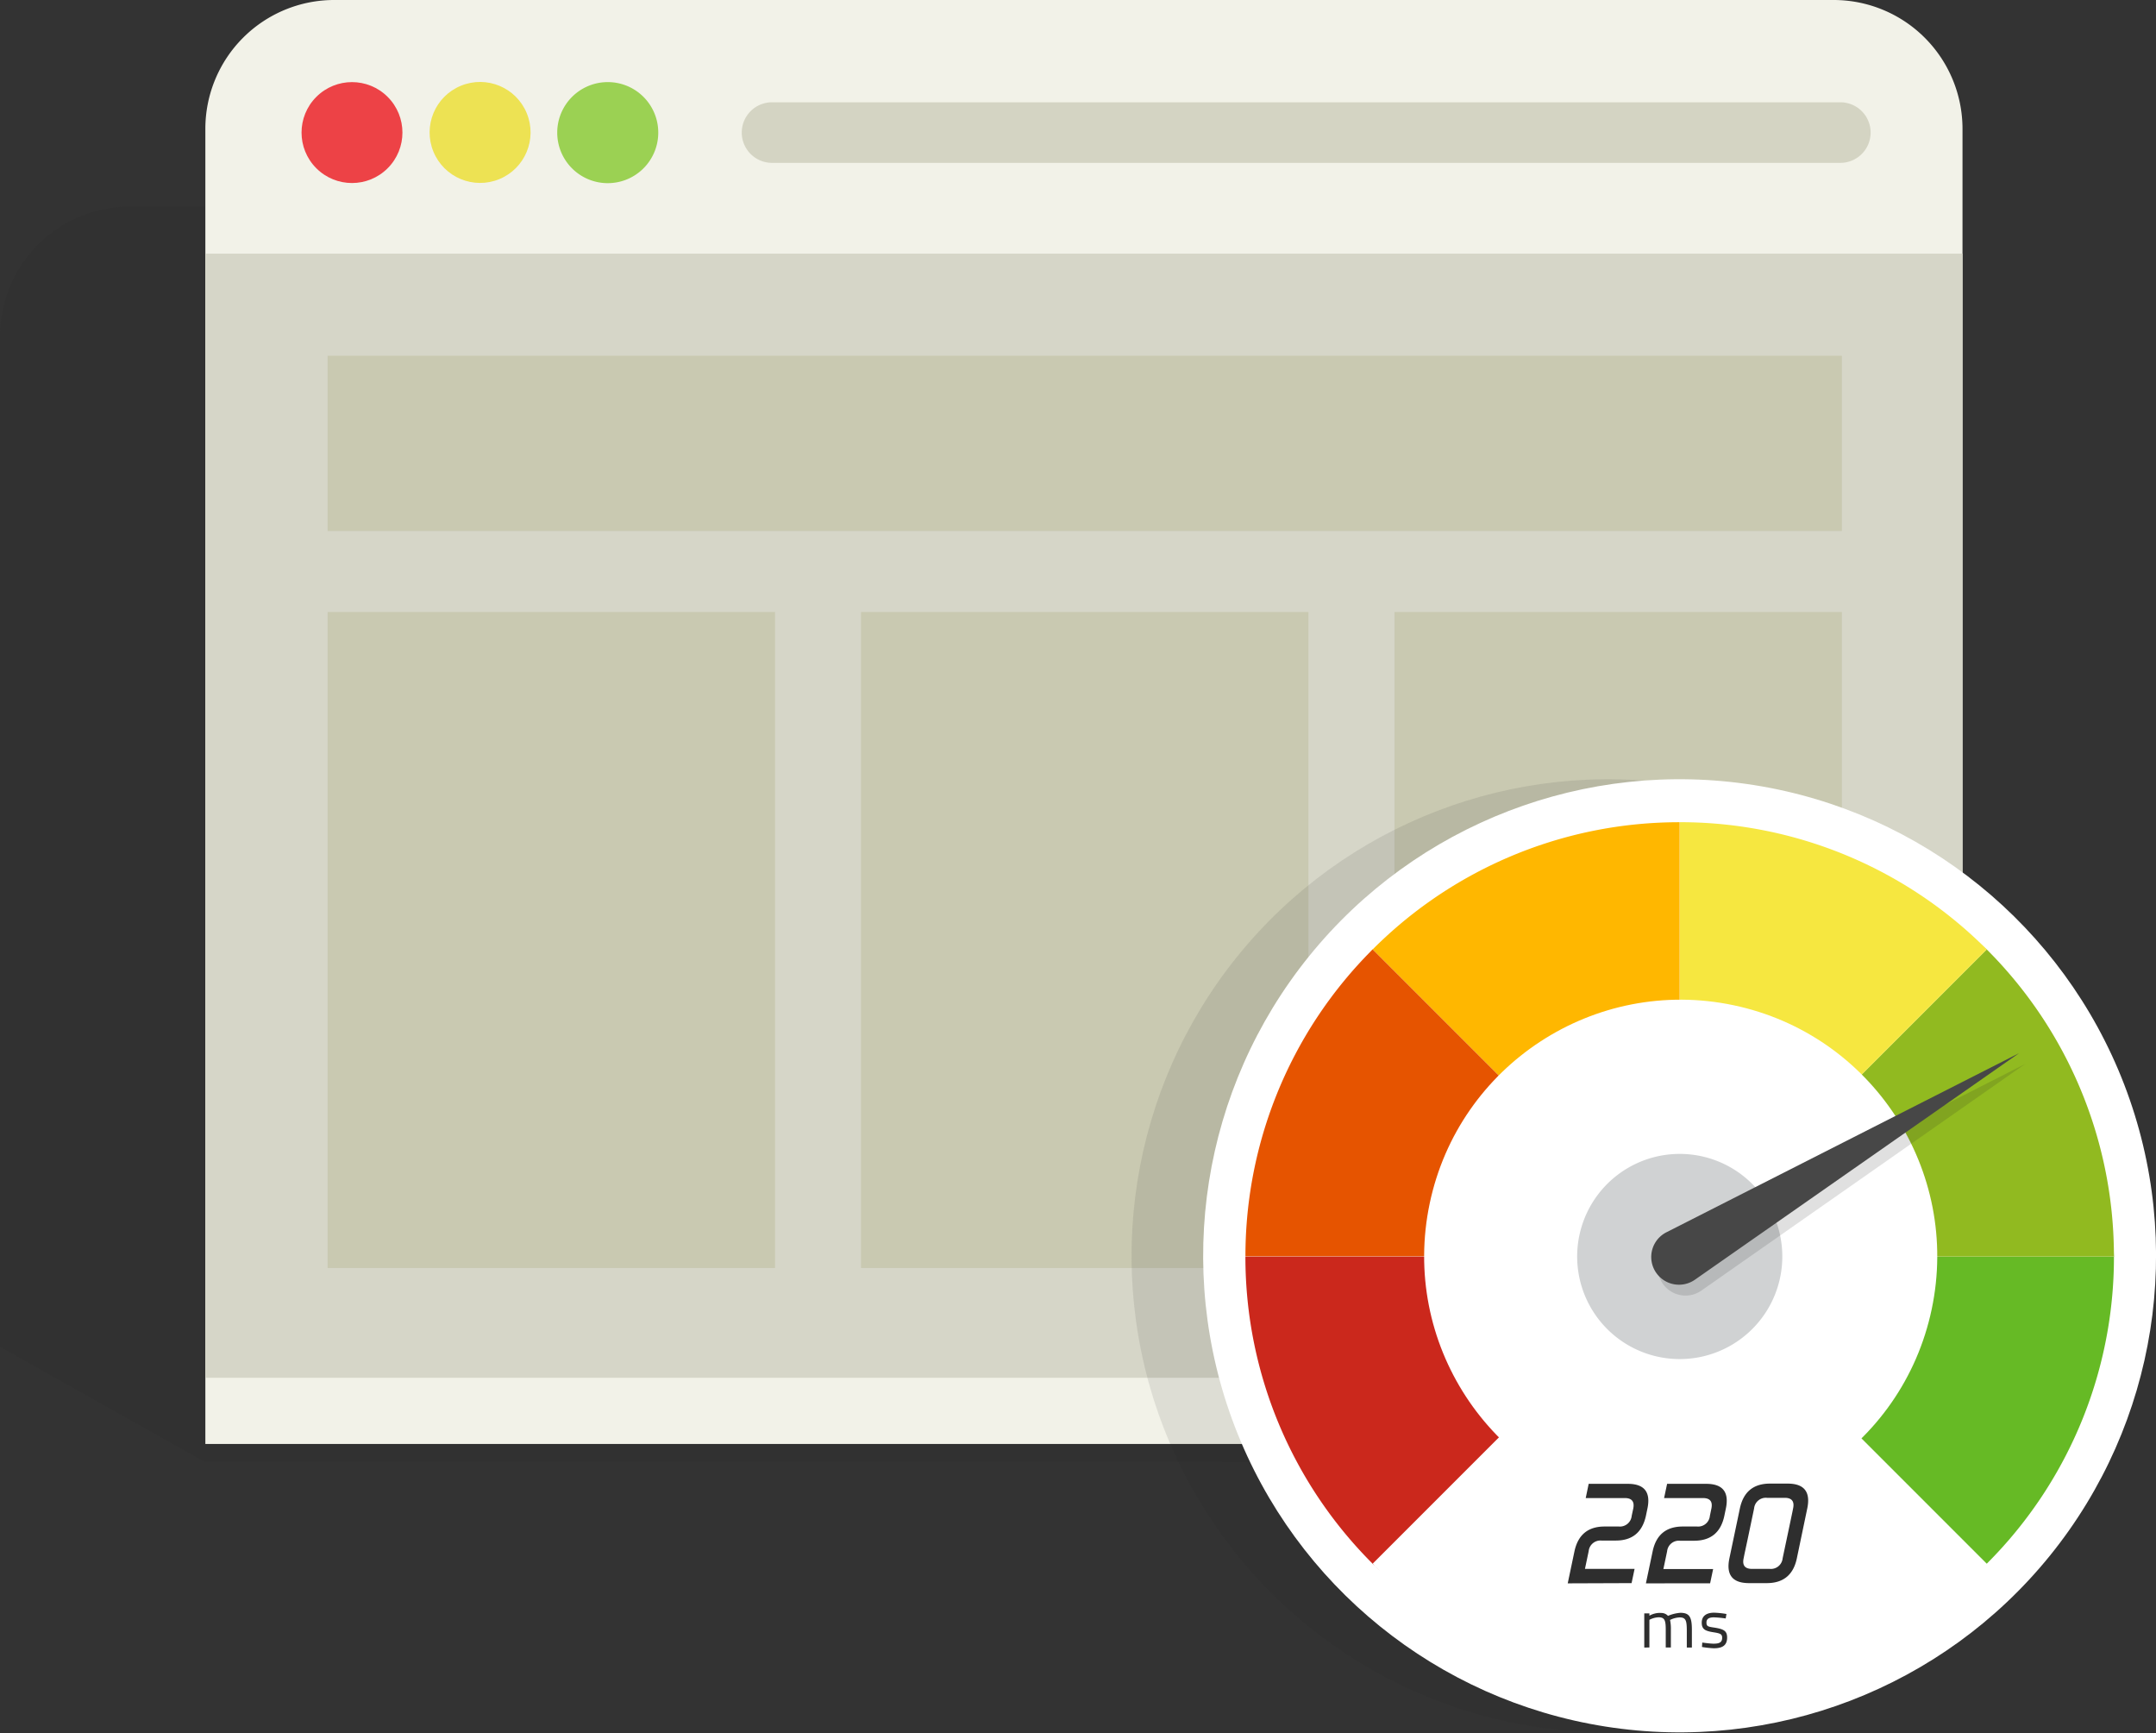 <svg viewBox="0 0 365.36 293.61" xmlns="http://www.w3.org/2000/svg"><rect x="0" y="0" width="365.36" height="293.61" fill="#333333" stroke="none"/><path d="m34.73 247.69-34.73-19.53v-171.16a22 22 0 0 1 22-22h271.22v212.69z" fill="#231f20" opacity=".1"/><path d="m332.57 244.64h-297.77v-222.81a21.83 21.83 0 0 1 21.83-21.83h254.1a21.84 21.84 0 0 1 21.84 21.83z" fill="#f2f2e8"/><path d="m34.8 42.97h297.77v190.45h-297.77z" fill="#d6d6c8"/><path d="m55.52 60.27h256.61v29.7h-256.61z" fill="#c9c9b1"/><path d="m55.52 103.69h75.82v111.14h-75.82z" fill="#c9c9b1"/><path d="m145.91 103.69h75.82v111.14h-75.82z" fill="#c9c9b1"/><path d="m236.31 103.69h75.82v111.14h-75.82z" fill="#c9c9b1"/><circle cx="59.66" cy="22.46" fill="#ed4246" r="8.55" transform="matrix(.707 -.707 .707 .707 1.59 48.76)"/><circle cx="81.33" cy="22.46" fill="#ede253" r="8.55" transform="matrix(.925 -.381 .381 .925 -2.43 32.65)"/><path d="m111.55 22.46a8.56 8.56 0 1 1 -8.55-8.55 8.55 8.55 0 0 1 8.55 8.55z" fill="#9bd153"/><path d="m311.83 27.59h-181a5.13 5.13 0 0 1 -5.13-5.13 5.13 5.13 0 0 1 5.13-5.13h181a5.13 5.13 0 0 1 5.17 5.13 5.13 5.13 0 0 1 -5.17 5.13z" fill="#d4d4c3"/><circle cx="272.5" cy="212.89" fill="#231f20" opacity=".1" r="80.72" transform="matrix(.156 -.988 .988 .156 19.65 448.78)"/><circle cx="284.64" cy="212.89" fill="#fff" r="80.72" transform="matrix(.156 -.988 .988 .156 29.89 460.77)"/><path d="m335.37 159.58a73.38 73.38 0 0 1 22.86 53.31h-73.59l52-52c-.39-.47-.83-.89-1.27-1.31z" fill="#91ba20"/><path d="m282.82 139.32a73.39 73.39 0 0 1 53.86 21.53l-52 52v-73.55z" fill="#f6e740"/><path d="m231.34 162.16a73.33 73.33 0 0 1 53.3-22.86v73.59l-52-52c-.46.39-.89.83-1.3 1.27z" fill="#ffb700"/><path d="m211.08 214.71a73.34 73.34 0 0 1 21.53-53.86l52 52h-73.56c0 .65.01 1.25.03 1.86z" fill="#e65400"/><path d="m233.91 266.19a73.37 73.37 0 0 1 -22.86-53.3h73.59l-52 52c.36.46.83.89 1.27 1.3z" fill="#cb281c"/><path d="m358.21 211.07a73.37 73.37 0 0 1 -21.53 53.85l-52-52h73.59c-.04-.64-.05-1.25-.06-1.85z" fill="#66ba25"/><circle cx="284.64" cy="212.89" fill="#fff" r="43.45" transform="matrix(.206 -.979 .979 .206 17.76 447.65)"/><path d="m293.57 227.79a17.38 17.38 0 1 1 6-23.83 17.37 17.37 0 0 1 -6 23.83z" fill="#d0d2d3"/><path d="m343.23 180.23-59.73 30.38a4.69 4.69 0 0 0 -1.9 6.6 4.7 4.7 0 0 0 6.72 1.44z" fill="#232323" opacity=".14"/><path d="m342.15 178.43-59.75 30.34a4.69 4.69 0 0 0 -1.91 6.6 4.71 4.71 0 0 0 6.73 1.44z" fill="#474747"/><g fill="#2e2e2e"><path d="m265.67 268.25 1.14-5.42q.9-4.21 5.11-4.21h2.41a2 2 0 0 0 2.18-1.81l.26-1.2c.25-1.21-.23-1.81-1.43-1.81h-6.62l.5-2.41h6.63q4.22 0 3.32 4.22l-.25 1.2q-.92 4.19-5.1 4.19h-2.41a2 2 0 0 0 -2.19 1.8l-.63 3h8.41l-.51 2.41z"/><path d="m278.92 268.25 1.14-5.42q.88-4.21 5.11-4.21h2.4a2 2 0 0 0 2.19-1.81l.25-1.2c.26-1.21-.22-1.81-1.42-1.81h-6.59l.51-2.41h6.63q4.22 0 3.32 4.22l-.25 1.2q-.89 4.21-5.1 4.22h-2.41a2 2 0 0 0 -2.19 1.8l-.63 3h8.43l-.51 2.41z"/><path d="m304.5 264q-.88 4.21-5.1 4.21h-3c-2.82 0-3.92-1.4-3.33-4.21l1.77-8.43q.89-4.22 5.1-4.22h3c2.81 0 3.91 1.41 3.32 4.22zm-.76-7.83.12-.6c.26-1.21-.22-1.81-1.42-1.81h-3a2 2 0 0 0 -2.19 1.81l-1.11 5.3-.54 2.52-.12.61c-.26 1.2.22 1.8 1.42 1.8h3a2 2 0 0 0 2.19-1.8l1.12-5.3z"/><path d="m278.64 279.13v-5.79h.87v.39a3.72 3.72 0 0 1 1.45-.46 3.37 3.37 0 0 1 .63 0 1.5 1.5 0 0 1 1.07.49 6.5 6.5 0 0 1 2.1-.52c1.57 0 1.95.75 1.95 2.89v3h-.86v-2.74c0-1.78-.12-2.37-1.22-2.37a4.07 4.07 0 0 0 -1.62.43 7.27 7.27 0 0 1 .14 1.67v3h-.87v-3c0-1.59-.17-2.12-1.22-2.12a3.68 3.68 0 0 0 -1.55.43v4.68z"/><path d="m292.44 274.2a18.35 18.35 0 0 0 -2-.19c-.72 0-1.26.19-1.26.87s.27.71 1.42.88c1.53.25 2.08.56 2.08 1.68 0 1.36-.85 1.81-2.26 1.81a16.42 16.42 0 0 1 -2-.22l.05-.75s1.32.19 1.91.19c.95 0 1.46-.2 1.46-1 0-.61-.3-.75-1.46-.93-1.41-.22-2-.5-2-1.63 0-1.28 1-1.69 2.09-1.69a14.87 14.87 0 0 1 2.1.22z"/></g></svg>